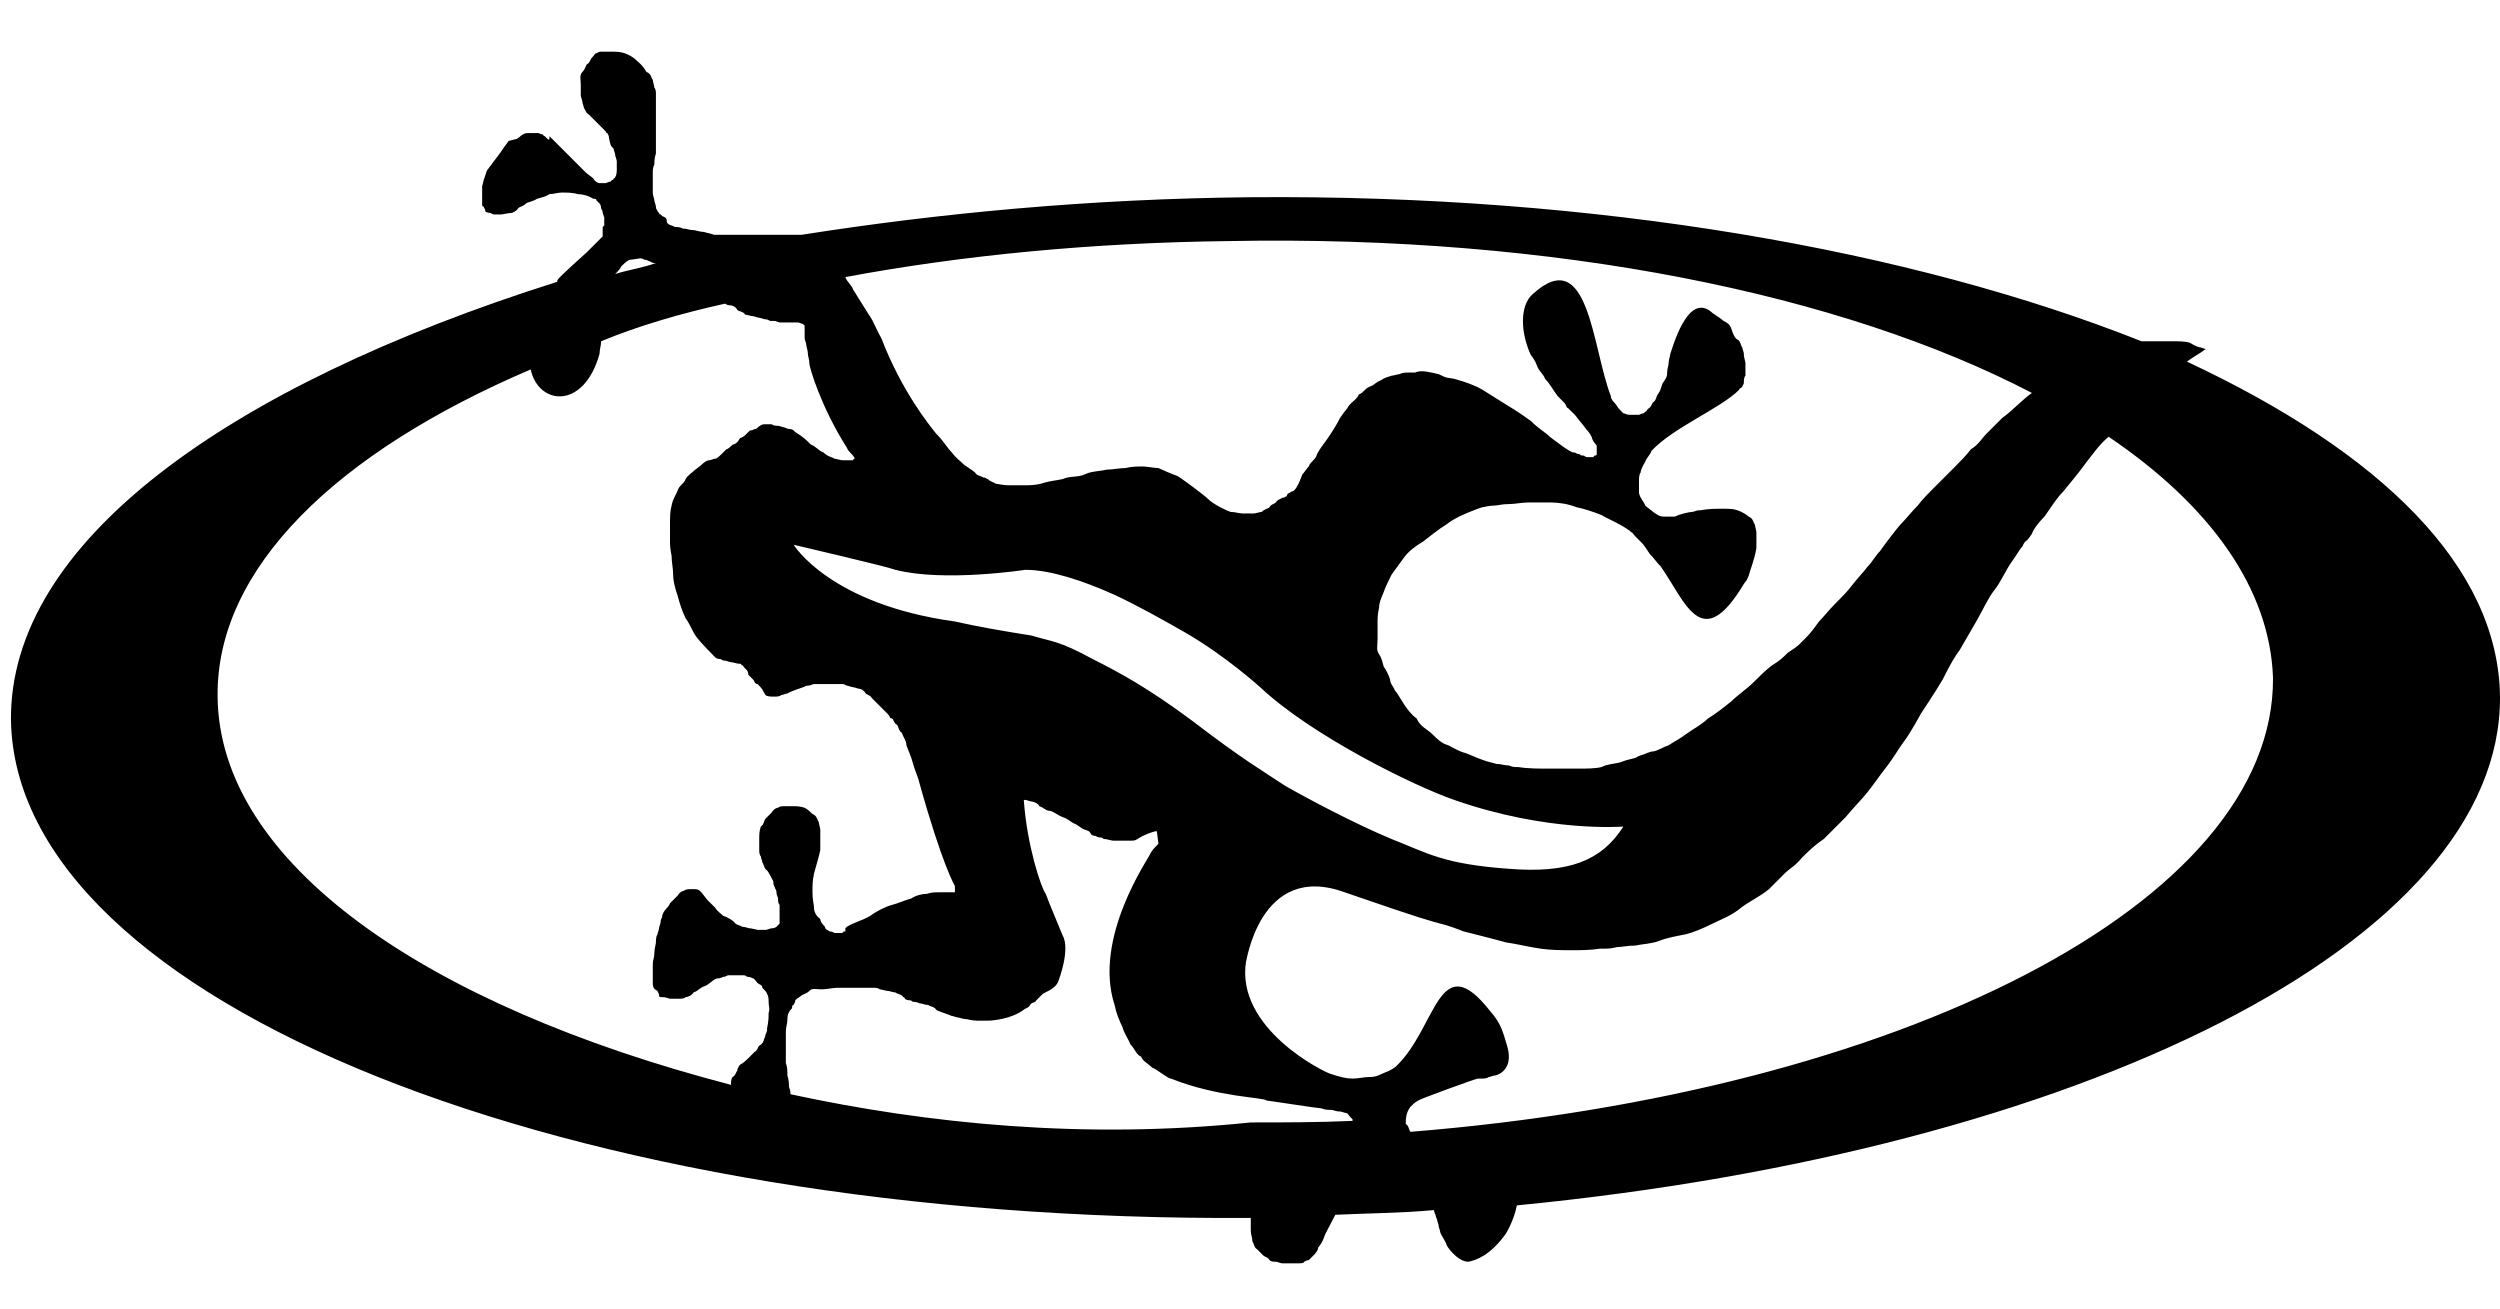 <?xml version="1.0" encoding="utf-8"?>
<!-- Generator: Adobe Illustrator 22.0.0, SVG Export Plug-In . SVG Version: 6.00 Build 0)  -->
<svg version="1.1" id="Layer_1" xmlns="http://www.w3.org/2000/svg" xmlns:xlink="http://www.w3.org/1999/xlink" x="0px" y="0px"
	 viewBox="0 0 159.7 83.6" style="enable-background:new 0 0 159.7 83.6;" xml:space="preserve">
<style type="text/css">
	.st0{enable-background:new    ;}
</style>
<g class="st0">
	<path d="M159.7,44.5c-0.1-8.3-7.6-15.6-20-21.4c0.4-0.3,0.8-0.5,1.2-0.8c0,0,0,0-0.3-0.1c-0.1,0-0.4-0.1-0.7-0.3
		c-0.3-0.1-0.7-0.1-1.1-0.1s-1,0-1.5,0c-0.1,0-0.4,0-0.5,0c-14.6-5.8-34.7-9.4-57-9.2c-10.1,0.1-19.7,1-28.6,2.4c-0.1,0-0.3,0-0.4,0
		c-0.1,0-0.4,0-0.7,0s-0.5,0-0.8,0s-0.7,0-1,0s-0.7,0-1,0s-0.5,0-0.8,0s-0.4,0-0.7,0c0,0,0,0-0.1,0s-0.1,0-0.4-0.1
		c-0.1,0-0.3-0.1-0.5-0.1c-0.1,0-0.4-0.1-0.5-0.1c-0.3,0-0.4-0.1-0.7-0.1c-0.1-0.1-0.4-0.1-0.5-0.1c-0.1-0.1-0.4-0.1-0.5-0.3
		c0-0.3-0.1-0.3-0.3-0.4l0,0l-0.1-0.1c0,0-0.1,0-0.1-0.1L42,13.5c0-0.1-0.1-0.1-0.1-0.3c0-0.1-0.1-0.3-0.1-0.4s-0.1-0.3-0.1-0.5
		c0-0.3,0,0,0-0.3c0,0,0-0.1,0-0.3c0-0.1,0-0.1,0-0.7c0-0.1,0-0.3,0.1-0.5c0-0.1,0-0.4,0.1-0.7c0-0.3,0-0.5,0-0.8s0-0.5,0-0.8
		s0-0.5,0-0.8s0-0.4,0-0.7c0,0,0-0.1,0-0.3s0-0.3,0-0.4s0-0.3-0.1-0.4c0-0.1-0.1-0.4-0.1-0.5c-0.1-0.1-0.1-0.4-0.4-0.5
		C41,4.1,40.8,4,40.6,3.8c-0.1-0.1-0.4-0.3-0.7-0.4s-0.5-0.1-1-0.1c0,0,0,0-0.1,0h-0.1c0,0-0.1,0-0.3,0c-0.1,0-0.1,0-0.3,0.1
		c-0.1,0-0.1,0.1-0.3,0.3c-0.1,0.1-0.1,0.3-0.3,0.4c-0.1,0.1-0.1,0.3-0.3,0.5s-0.1,0.5-0.1,0.8l0,0v0.1c0,0.1,0,0.1,0,0.3
		c0,0.1,0,0.3,0,0.3c0,0.1,0.1,0.3,0.1,0.4s0.1,0.3,0.1,0.4c0.1,0.1,0.1,0.3,0.3,0.4c0.1,0.1,0.3,0.3,0.4,0.4l0,0c0,0,0,0,0.1,0.1
		l0.1,0.1L38.3,8l0.1,0.1l0.1,0.1l0.1,0.1l0.1,0.1l0,0c0,0,0,0.1,0.1,0.1c0,0.1,0.1,0.1,0.1,0.3C39,9.3,39,9.3,39.2,9.5
		c0,0.1,0.1,0.3,0.1,0.4s0.1,0.3,0.1,0.4s0,0.3,0,0.5c0,0.1,0,0.4-0.1,0.5l0,0c0,0,0,0.1-0.1,0.1c0,0,0,0.1-0.1,0.1L39,11.6
		c0,0-0.1,0-0.3,0.1c-0.1,0-0.3,0-0.4,0c-0.1,0-0.3-0.1-0.4-0.3c-0.1-0.1-0.4-0.3-0.5-0.4c-0.3-0.3-0.4-0.4-0.5-0.5
		s-0.4-0.4-0.5-0.5S36,9.6,35.9,9.5s-0.3-0.3-0.4-0.4c-0.1-0.1-0.3-0.3-0.4-0.4c0,0.3,0,0.2-0.1,0.2c-0.1-0.1-0.1-0.1-0.1-0.1l0,0
		l0,0c0,0,0,0-0.1-0.1c0,0-0.1,0-0.1-0.1c0,0-0.1,0-0.3-0.1c0,0-0.1,0-0.3,0c-0.1,0-0.3,0-0.3,0c-0.1,0-0.3,0-0.4,0.1
		c-0.1,0-0.3,0.3-0.5,0.3L32.5,9l-0.3,0.4L32,9.7l-0.3,0.4l-0.3,0.4l-0.3,0.4L31,11.2l-0.1,0.3l-0.1,0.4l0,0c0,0,0,0,0,0.1
		c0,0,0,0,0,0.1v0.1v0.1v0.1c0,0.1,0,0.1,0,0.3c0,0.1,0,0.1,0,0.3l0,0v0.1c0,0,0,0.1,0.1,0.1c0,0.1,0.1,0.1,0.1,0.3
		c0,0,0.1,0.1,0.3,0.1c0.1,0,0.1,0.1,0.3,0.1c0.1,0,0.3,0,0.4,0s0.5-0.1,0.7-0.1c0,0,0.3-0.1,0.4-0.3c0.1-0.1,0.3-0.1,0.5-0.3
		c0.1-0.1,0.4-0.1,0.7-0.3c0.3-0.1,0.5-0.1,0.8-0.3c0.3,0,0.5-0.1,0.8-0.1s0.7,0,1,0.1c0.3,0,0.7,0.1,1,0.3l0,0c0,0,0,0,0.1,0
		c0,0,0.1,0,0.1,0.1l0.1,0.1l0.1,0.1c0,0,0.1,0.1,0.1,0.3c0,0.1,0.1,0.1,0.1,0.3l0.1,0.3V14v0.3v0.1l-0.1,0.1V15c0,0,0,0,0,0.1
		l-0.1,0.1c-0.1,0.1-0.1,0.1-0.3,0.3c-0.1,0.1-0.3,0.3-0.3,0.3c-0.1,0.1-0.3,0.3-0.3,0.3c-0.1,0.1-1.8,1.6-1.9,1.8c0,0,0,0,0,0.1
		c-21.2,6.7-35,16.7-34.9,28C1,64,36.3,78.1,79.9,77.8c0,0.3,0,0.5,0,0.8S80,79,80,79.3c0.1,0.1,0.1,0.4,0.3,0.5
		c0.1,0.1,0.3,0.3,0.4,0.4s0.3,0.1,0.4,0.3c0.1,0.1,0.3,0.1,0.4,0.1s0.3,0.1,0.4,0.1s0.3,0,0.4,0s0.3,0,0.4,0s0.3,0,0.3,0
		c0.1,0,0.3,0,0.3-0.1c0.1,0,0.1-0.1,0.3-0.1c0.1-0.1,0.1-0.1,0.3-0.3c0.1-0.1,0.3-0.3,0.3-0.5c0.1-0.1,0.3-0.4,0.4-0.7
		c0-0.1,0.4-0.8,0.7-1.4c2-0.1,4.2-0.1,6.3-0.3c0,0.1,0.1,0.3,0.1,0.3s0,0.1,0.1,0.3c0,0.1,0.1,0.3,0.1,0.4s0.1,0.3,0.1,0.4
		s0.4,0.7,0.4,0.8c0,0.1,0.7,1.1,1.4,1.1c0.5-0.1,1.4-0.4,2.4-1.8c0,0,0.5-0.8,0.7-1.8C132.9,73.5,159.8,60.2,159.7,44.5z
		 M129.8,25.1c-0.7,0.5-1.2,1.1-1.9,1.6c0,0-0.1,0.1-0.3,0.3c-0.1,0.1-0.4,0.4-0.7,0.7c-0.3,0.3-0.5,0.7-1,1
		c-0.3,0.4-0.7,0.8-1.1,1.2s-0.8,0.8-1.2,1.2s-0.8,0.8-1.1,1.2c-0.4,0.4-0.7,0.8-1,1.1s-1.2,1.5-1.4,1.8c-0.3,0.3-0.5,0.7-0.8,1
		c-0.3,0.4-0.7,0.8-1,1.2s-0.7,0.8-1.1,1.2s-0.7,0.8-1,1.1c-0.3,0.4-0.5,0.7-0.8,1s-0.4,0.4-0.5,0.5s-0.4,0.3-0.7,0.5
		c-0.3,0.3-0.5,0.5-1,0.8c-0.4,0.3-0.8,0.7-1.2,1.1c-0.4,0.4-1,0.8-1.4,1.2c-0.5,0.4-1,0.8-1.5,1.1c-0.4,0.4-1,0.7-1.4,1
		s-0.8,0.5-1.1,0.7c-0.3,0.1-0.8,0.4-1,0.4s-0.3,0.1-0.4,0.1c-0.1,0.1-0.4,0.1-0.7,0.3c-0.3,0.1-0.5,0.1-1,0.3
		c-0.4,0.1-0.8,0.1-1.2,0.3c-0.4,0.1-1,0.1-1.5,0.1s-1.1,0-1.8,0c-0.7,0-1.4,0-2-0.1c0,0,0,0-0.1,0s-0.3,0-0.5-0.1
		c-0.3,0-0.5-0.1-0.8-0.1c-0.3-0.1-0.5-0.1-1-0.3c-0.3-0.1-0.7-0.3-1-0.4c-0.4-0.1-0.7-0.3-1.1-0.5c-0.4-0.1-0.7-0.4-1-0.7
		s-0.8-0.5-1-1c-0.7-0.5-1.1-1.5-1.4-1.8c-0.1-0.3-0.3-0.4-0.3-0.7c-0.1-0.3-0.3-0.7-0.4-0.8c-0.1-0.3-0.1-0.5-0.3-0.8
		s-0.1-0.5-0.1-1c0-0.3,0-1.2,0-1.2s0-0.4,0.1-0.8c0-0.3,0.1-0.5,0.3-1c0.1-0.3,0.3-0.7,0.5-1.1c0.3-0.4,0.5-0.7,0.8-1.1
		c0.3-0.4,0.7-0.7,1.2-1c0.4-0.3,1-0.8,1.5-1.1c0.5-0.4,1.2-0.7,2-1c0,0,0,0,0.3-0.1c0.1,0,0.4-0.1,0.7-0.1c0.3,0,0.5-0.1,1-0.1
		c0.4,0,0.8-0.1,1.2-0.1s1,0,1.5,0s1.1,0.1,1.6,0.3c0.5,0.1,1.1,0.3,1.6,0.5c0.5,0.3,1.1,0.5,1.8,1l0,0l0.1,0.1
		c0.1,0,0.1,0.1,0.3,0.3s0.3,0.3,0.4,0.4c0.1,0.1,0.3,0.4,0.5,0.7c0.3,0.3,0.4,0.5,0.7,0.8c1.6,2.3,2.6,5.6,5.3,1.1
		c0.3-0.4,0.1-0.1,0.3-0.5c0.1-0.4,0.4-1.1,0.5-1.8c0,0,0,0,0-0.1s0-0.3,0-0.4s0-0.3,0-0.5c0-0.1-0.1-0.4-0.1-0.5
		c-0.1-0.1-0.1-0.4-0.4-0.5c-0.1-0.1-0.4-0.3-0.7-0.4c-0.3-0.1-0.5-0.1-1-0.1s-0.8,0-1.4,0.1c0,0,0,0-0.1,0s-0.3,0.1-0.4,0.1
		s-0.7,0.1-1.1,0.3c-0.3,0-0.4,0-0.7,0c-0.3,0-0.4-0.1-0.7-0.3c-0.1-0.1-0.4-0.3-0.5-0.4c-0.1-0.3-0.3-0.4-0.4-0.8c0,0,0,0,0-0.1
		c0,0,0-0.1,0-0.3s0-0.3,0-0.4s0-0.4,0.1-0.5c0-0.1,0.1-0.4,0.3-0.7c0.1-0.3,0.3-0.4,0.4-0.7c1.4-1.5,4.4-2.7,5.6-3.9
		c0,0,0-0.1,0.1-0.1l0.1-0.1c0-0.1,0.1-0.1,0.1-0.3c0-0.1,0-0.3,0.1-0.4c0-0.1,0-0.3,0-0.4s0-0.3,0-0.4s-0.1-0.4-0.1-0.5
		c0,0,0,0,0-0.1s-0.1-0.3-0.1-0.4c-0.1-0.1-0.1-0.4-0.3-0.5s-0.3-0.4-0.4-0.7c-0.1-0.3-0.3-0.4-0.5-0.5c-0.1-0.1-0.4-0.3-0.7-0.5
		c-1.6-1.5-2.6,2.4-2.7,2.6c0,0.1-0.1,0.4-0.1,0.5c0,0.3-0.1,0.4-0.1,0.7s-0.1,0.4-0.3,0.7c-0.1,0.3-0.1,0.4-0.3,0.7
		c-0.1,0.1-0.1,0.4-0.3,0.5c-0.1,0.1-0.1,0.3-0.3,0.4l0,0c0,0,0,0-0.1,0.1c0,0,0,0.1-0.1,0.1l-0.1,0.1c0,0-0.1,0-0.3,0.1
		c-0.1,0-0.1,0-0.3,0c-0.1,0-0.1,0-0.3,0s-0.3-0.1-0.4-0.1l0,0c0,0,0,0-0.1-0.1l-0.1-0.1c-0.1-0.1-0.1-0.1-0.3-0.4
		c-0.1-0.1-0.3-0.3-0.3-0.5c-1.2-3.1-1.4-9.8-5-6.5c-0.8,0.7-0.8,2.4-0.1,3.9c0.1,0.1,0.3,0.4,0.4,0.7c0.1,0.3,0.4,0.5,0.5,0.8
		c0.3,0.3,0.5,0.7,0.8,1.1c0,0,0,0,0.1,0.1c0,0,0.1,0.1,0.3,0.3s0.1,0.3,0.3,0.4c0.1,0.1,0.3,0.3,0.4,0.4s0.3,0.4,0.4,0.5
		s0.3,0.4,0.4,0.5s0.3,0.4,0.3,0.5c0.1,0.3,0.3,0.4,0.3,0.5l0,0l0,0c0,0,0,0,0,0.1v0.1v0.1v0.1V29c0,0,0,0.1-0.1,0.1
		c0,0-0.1,0-0.1,0.1h-0.1c-0.1,0-0.1,0-0.3,0s-0.1-0.1-0.3-0.1S101,29,100.8,29c-0.1,0-0.1-0.1-0.3-0.1s-1.1-0.7-1.5-1
		c-0.3-0.3-0.7-0.5-1.2-1c-0.4-0.3-1-0.7-1.5-1s-1.1-0.7-1.6-1s-1.1-0.5-1.8-0.7c-0.5-0.1-0.4,0-1-0.3c-0.5-0.1-1.1-0.3-1.5-0.1
		c0,0,0,0-0.1,0s-0.3,0-0.4,0s-0.3,0-0.5,0.1c-0.1,0-0.4,0.1-0.5,0.1c-0.3,0.1-0.4,0.1-0.7,0.3c-0.3,0.1-0.4,0.3-0.7,0.4
		c-0.3,0.1-0.4,0.4-0.7,0.5c-0.1,0.3-0.4,0.4-0.7,0.8c0,0.1-0.1,0.1-0.5,0.7c-0.4,0.8-1,1.6-1,1.6s-0.4,0.5-0.5,0.8
		s-0.4,0.4-0.5,0.7c-0.1,0.1-0.3,0.4-0.4,0.5c-0.3,0.8-0.5,1.1-0.7,1.1c-0.1,0.1-0.3,0.1-0.3,0.3c-0.1,0-0.1,0.1-0.3,0.1
		c-0.1,0.1-0.3,0.1-0.4,0.3c-0.1,0.1-0.3,0.1-0.4,0.3c-0.1,0.1-0.3,0.1-0.5,0.3c-0.1,0-0.4,0.1-0.5,0.1s-0.4,0-0.7,0
		c-0.3,0-0.5-0.1-0.8-0.1c-0.3-0.1-1.1-0.5-1.4-0.8s-1.8-1.4-2-1.5c-0.3-0.1-1-0.4-1.2-0.5c-0.3,0-0.7-0.1-1-0.1
		c-0.4,0-0.7,0-1.1,0.1c-0.4,0-0.8,0.1-1.2,0.1c-0.4,0.1-1,0.1-1.4,0.3s-1,0.1-1.4,0.3c-0.4,0.1-0.8,0.1-1.4,0.3
		C66.1,31,65.7,31,65.4,31c-0.4,0-0.7,0-1,0s-0.7-0.1-0.8-0.1c-0.1-0.1-0.3-0.1-0.5-0.3c-0.1,0-0.1-0.1-0.3-0.1
		c-0.1-0.1-0.4-0.1-0.5-0.3c-0.1-0.1-0.4-0.3-0.7-0.5c-0.3-0.3-0.5-0.4-0.8-0.8c-0.3-0.3-0.5-0.7-1-1.2c-0.4-0.5-2.2-2.7-3.5-6.1
		c-0.3-0.5-0.5-1.1-0.8-1.5c-0.3-0.5-0.7-1.1-1-1.6c-0.1-0.3-0.4-0.5-0.5-0.8c7.5-1.4,15.8-2.2,24.5-2.3
		C99.4,15,117.7,18.8,129.8,25.1z M103.7,52.8c-1.4,2.2-3.5,3-7.3,2.7c-4.2-0.3-5.2-1-7.5-1.9c-2.4-1-5.4-2.6-6.8-3.4
		c-1.5-1-2.6-1.6-6-4.2c-2.7-2-4.5-3-6.3-3.9c-2.2-1.2-2.6-1.1-3.9-1.5C64,40.3,62.3,40,61,39.7c-8-1.1-10.3-4.9-10.3-4.9
		s6,1.4,6.5,1.6c3.1,0.8,8.3,0,8.3,0c1.6,0,3.7,0.7,5.7,1.6c1.5,0.7,3.1,1.6,4.5,2.4c2.6,1.5,4.8,3.5,4.8,3.5
		c3.3,3.1,9.8,6.3,12.4,7.2C98.9,53.2,103.7,52.8,103.7,52.8z M39.7,17c0.1-0.1,0.3-0.3,0.5-0.4c0.1,0,0.7-0.1,0.7-0.1
		s0.1,0,0.3,0.1c0.1,0,0.1,0,0.3,0.1c0.1,0,0.1,0.1,0.3,0.1c0,0,0,0,0.1,0c-0.8,0.3-1.6,0.4-2.6,0.7C39.5,17.3,39.6,17.2,39.7,17z
		 M13.9,44.5c-0.1-8.2,7.6-15.6,20-20.9c0.5,2.3,3.4,2.6,4.4-1c0-0.3,0.1-0.5,0.1-0.8c2.4-1,5.2-1.8,7.9-2.4c0.1,0,0.1,0.1,0.3,0.1
		s0.4,0.1,0.5,0.3c0.1,0.1,0.4,0.1,0.5,0.3c0.1,0,0.4,0.1,0.5,0.1s0.3,0.1,0.4,0.1c0.1,0,0.3,0.1,0.4,0.1c0.1,0,0.1,0,0.3,0.1l0,0
		h0.3l0.3,0.1h0.1h0.3h0.3h0.3H51l0.3,0.1l0,0l0,0l0,0l0,0l0.1,0.1v0.1V21v0.1v0.1v0.1v0.1v0.1c0,0,0,0,0,0.1s0.1,0.3,0.1,0.4
		s0.1,0.4,0.1,0.5c0,0.3,0.1,0.4,0.1,0.7c0,0.3,0.8,2.9,2.4,5.4c0.1,0.3,0.4,0.4,0.5,0.7l0,0c0,0-0.1,0-0.1,0.1c-0.1,0-0.1,0-0.3,0
		c-0.1,0-0.3,0-0.4,0c-0.1,0-0.4-0.1-0.5-0.1c-0.1-0.1-0.4-0.1-0.7-0.4c-0.3-0.1-0.5-0.4-0.8-0.5c-0.3-0.3-0.5-0.5-1-0.8l0,0
		l-0.1-0.1c0,0-0.1-0.1-0.3-0.1c-0.1,0-0.3-0.1-0.3-0.1c-0.1,0-0.3-0.1-0.4-0.1c-0.1,0-0.3,0-0.4-0.1c-0.1,0-0.3,0-0.5,0
		c-0.1,0-0.3,0.1-0.5,0.3c0,0,0,0-0.1,0c0,0-0.1,0.1-0.3,0.1c-0.1,0.1-0.1,0.1-0.3,0.3s-0.3,0.1-0.4,0.3s-0.3,0.3-0.4,0.3
		c-0.1,0.1-0.3,0.3-0.4,0.3c-0.1,0.1-0.1,0.1-0.3,0.3c-0.1,0.1-0.3,0.3-0.4,0.3s-0.3,0.1-0.4,0.1c-0.1,0-0.3,0.1-0.5,0.3
		c-0.1,0.1-0.4,0.3-0.5,0.4s-0.4,0.3-0.5,0.5c-0.1,0.3-0.4,0.4-0.5,0.7c-0.1,0.3-0.3,0.5-0.4,1c-0.1,0.4-0.1,0.7-0.1,1.2
		c0,0,0,0.1,0,0.3s0,0.4,0,0.7s0,0.5,0.1,1c0,0.4,0.1,0.8,0.1,1.2s0.1,0.8,0.3,1.4c0.1,0.4,0.3,1,0.5,1.4c0.3,0.4,0.4,0.8,0.7,1.2
		s1.1,1.2,1.1,1.2s0,0,0.1,0.1c0,0,0.1,0.1,0.3,0.1c0.1,0,0.1,0.1,0.3,0.1c0.1,0,0.3,0.1,0.4,0.1c0.1,0,0.4,0.1,0.5,0.1l0,0l0,0l0,0
		l0,0c0,0,0,0,0.1,0c0,0,0,0,0.1,0.1c0,0,0.1,0,0.1,0.1l0.1,0.1l0,0l0.1,0.1c0,0,0.1,0.1,0.1,0.3c0.1,0.1,0.1,0.1,0.3,0.3
		c0.1,0.1,0.1,0.3,0.3,0.3c0.4,0.4,0.3,0.4,0.5,0.7c0.1,0.1,0.4,0.1,0.5,0.1h0.1c0.1,0,0.3,0,0.4-0.1c0.1,0,0.3-0.1,0.4-0.1
		c0.1-0.1,1-0.4,1-0.4c0.1,0,0.1-0.1,0.3-0.1s0.3-0.1,0.4-0.1s0.3,0,0.4,0c0.1,0,0.3,0,0.5,0c0.1,0,0.4,0,0.5,0c0,0,0,0,0.1,0
		c0,0,0.1,0,0.3,0c0.1,0,0.1,0,0.3,0.1c0.1,0,0.3,0.1,0.4,0.1c0.1,0,0.3,0.1,0.4,0.1c0.1,0,0.3,0.1,0.4,0.3c0.1,0.1,0.3,0.1,0.4,0.3
		c0.1,0.1,0.3,0.3,0.4,0.4s0.3,0.3,0.3,0.3c0.1,0.1,0.1,0.1,0.3,0.3s0.1,0.3,0.3,0.3c0.1,0.1,0.1,0.3,0.3,0.4
		c0.1,0.1,0.1,0.4,0.3,0.5c0.1,0.3,0.3,0.5,0.3,0.8c0.1,0.3,0.3,0.7,0.4,1.1c0.1,0.4,0.4,1.1,0.4,1.2c1.5,5.4,2.3,6.7,2.3,6.7v0.1
		V57l0,0c0,0,0,0-0.1,0s-0.1,0-0.4,0c-0.1,0-0.3,0-0.5,0c-0.3,0-0.5,0-0.8,0.1c-0.3,0-0.7,0.1-1,0.3c-0.4,0.1-0.8,0.3-1.2,0.4
		c-0.4,0.1-1,0.4-1.4,0.7c-0.5,0.3-1,0.4-1.5,0.7L54,59.3l0,0.2h-0.1l-0.1,0.1h-0.1h-0.1h-0.1h-0.1c0,0,0,0-0.1,0
		c0,0-0.1-0.1-0.3-0.1c-0.1-0.1-0.3-0.1-0.3-0.3c-0.1-0.1-0.3-0.3-0.3-0.5C52.1,58.5,52,58.2,52,58s-0.1-0.5-0.1-1s0-0.7,0.1-1.2
		c0.1-0.4,0.3-1,0.4-1.5c0,0,0,0,0-0.1s0-0.1,0-0.3c0-0.1,0-0.3,0-0.4c0-0.1,0-0.4,0-0.5s-0.1-0.4-0.1-0.5c-0.1-0.1-0.1-0.4-0.4-0.5
		c-0.1-0.1-0.3-0.3-0.5-0.4c-0.3-0.1-0.5-0.1-0.8-0.1c0,0,0,0-0.1,0h-0.1c-0.1,0-0.1,0-0.3,0c-0.1,0-0.3,0-0.4,0.1
		c-0.1,0-0.3,0.1-0.4,0.3c-0.1,0.1-0.3,0.3-0.4,0.4c-0.1,0.1-0.1,0.4-0.3,0.5c-0.1,0.3-0.1,0.5-0.1,0.8l0,0v0.1c0,0,0,0.1,0,0.3
		c0,0.1,0,0.1,0,0.3c0,0.1,0,0.3,0.1,0.4c0,0.1,0.1,0.3,0.1,0.4c0.1,0.1,0.1,0.4,0.3,0.5c0.1,0.1,0.4,0.7,0.4,0.7v0.1
		c0,0,0,0.1,0.1,0.3c0,0.1,0.1,0.1,0.1,0.3s0.1,0.3,0.1,0.4c0,0.1,0,0.3,0.1,0.4c0,0.1,0,0.3,0,0.5c0,0.1,0,0.4,0,0.4v0.1v0.1V59
		l-0.1,0.1l-0.1,0.1c0,0-0.1,0.1-0.3,0.1c-0.1,0-0.3,0.1-0.4,0.1c-0.1,0-0.3,0-0.5,0c0,0-0.4-0.1-0.5-0.1s-0.3-0.1-0.5-0.1
		c-0.1-0.1-0.4-0.1-0.5-0.3c-0.1-0.1-0.4-0.3-0.7-0.4c-0.1-0.1-0.4-0.3-0.5-0.5c-0.1-0.1-0.4-0.4-0.5-0.5s-0.3-0.4-0.4-0.5l-0.1-0.1
		c0,0-0.1-0.1-0.3-0.1s-0.1,0-0.3,0c-0.1,0-0.3,0-0.4,0.1c-0.1,0-0.3,0.1-0.4,0.3c-0.1,0.1-0.3,0.3-0.5,0.5
		c-0.1,0.3-0.4,0.4-0.5,0.8c0,0,0,0,0,0.1c0,0-0.1,0.1-0.1,0.3c0,0.1-0.1,0.3-0.1,0.4S42,59.6,42,59.7c-0.1,0.1-0.1,0.4-0.1,0.5
		s-0.1,0.4-0.1,0.7s-0.1,0.4-0.1,0.7s0,1.1,0,1.2c0,0.3,0.1,0.4,0.3,0.5c0,0.1,0.1,0.1,0.1,0.3c0,0.1,0.1,0.1,0.3,0.1
		c0.1,0,0.4,0.1,0.4,0.1s0.1,0,0.3,0c0.1,0,0.1,0,0.3,0c0.1,0,0.3,0,0.4-0.1c0.1,0,0.4-0.1,0.5-0.3c0.3-0.1,0.4-0.3,0.7-0.4
		c0.3-0.1,0.5-0.4,0.8-0.5l0,0h0.1c0,0,0.1,0,0.3-0.1c0.1,0,0.1,0,0.3-0.1c0.1,0,0.1,0,0.3,0c0.1,0,0.3,0,0.3,0c0.1,0,0.3,0,0.3,0
		c0.1,0,0.3,0,0.3,0.1c0,0,0,0,0.1,0c0,0,0.1,0,0.3,0.1c0.1,0,0.1,0.1,0.3,0.3c0.1,0.1,0.3,0.1,0.3,0.3c0.1,0.1,0.3,0.3,0.3,0.4
		c0.1,0.1,0.1,0.4,0.1,0.5c0,0.3,0.1,0.4,0,0.7c0,0.3,0,0.5-0.1,1l0,0v0.1c0,0,0,0.1-0.1,0.3c0,0.1-0.1,0.3-0.1,0.3
		c0,0.1-0.1,0.3-0.3,0.4c-0.1,0.1-0.1,0.3-0.3,0.4c-0.1,0.1-0.3,0.3-0.4,0.4c-0.1,0.1-0.3,0.3-0.5,0.4l0,0l-0.1,0.1
		c0,0.1-0.1,0.1-0.1,0.3c-0.1,0.1-0.1,0.3-0.3,0.4c-0.1,0.1-0.1,0.3-0.1,0.5l0,0C27.1,64.2,14,55.1,13.9,44.5z M50.5,69.9L50.5,69.9
		c0-0.3-0.1-0.4-0.1-0.5s0-0.4-0.1-0.7c0-0.3,0-0.5-0.1-0.8c0-0.3,0-0.5,0-1c0-0.3,0-0.7,0-1s0.1-0.5,0.1-0.8s0.1-0.5,0.3-0.7
		c0,0,0,0,0-0.1c0,0,0-0.1,0.1-0.1c0-0.1,0.1-0.1,0.1-0.3c0.1-0.1,0.1-0.1,0.4-0.3c0.1-0.1,0.3-0.1,0.5-0.3s0.4-0.1,0.8-0.1
		c0.3,0,0.7-0.1,1-0.1c0.4,0,0.8,0,1.4,0c0,0,0,0,0.1,0h0.1c0.1,0,0.1,0,0.3,0s0.3,0,0.4,0s0.3,0,0.4,0.1c0.1,0,0.4,0.1,0.5,0.1
		s0.4,0.1,0.5,0.1c0.1,0.1,0.4,0.1,0.5,0.3l0,0c0,0,0.1,0,0.1,0.1c0,0,0.1,0.1,0.3,0.1s0.1,0.1,0.3,0.1s0.3,0.1,0.4,0.1
		s0.3,0.1,0.5,0.1c0.1,0.1,0.4,0.1,0.5,0.3c0.1,0.1,0.8,0.3,1,0.4c0.1,0,0.3,0.1,0.4,0.1c0.1,0,0.3,0.1,0.5,0.1
		c0.1,0,0.4,0.1,0.7,0.1s0.4,0,0.7,0s1.5-0.1,2.3-0.7c0.1-0.1,0.3-0.1,0.4-0.3s0.3-0.1,0.4-0.3c0.1-0.1,0.3-0.3,0.4-0.4
		c0.1-0.1,0.8-0.3,1-0.8c0.8-2.2,0.3-2.9,0.3-2.9s-1-2.4-1.1-2.7c-0.3-0.4-1.2-3.1-1.4-6c0,0,0,0,0.1,0s0.3,0.1,0.4,0.1
		s0.4,0.1,0.5,0.3c0.3,0.1,0.4,0.3,0.7,0.3c0.3,0.1,0.5,0.3,0.8,0.4c0.3,0.1,0.5,0.3,0.7,0.4c0.3,0.1,0.4,0.3,0.7,0.4
		c0.3,0.1,0.3,0.1,0.4,0.3c0,0,0.1,0.1,0.3,0.1c0,0,0.1,0.1,0.3,0.1s0.1,0.1,0.3,0.1c0.1,0,0.4,0.1,0.5,0.1s0.4,0,0.5,0s0.4,0,0.7,0
		c0.3,0,0.3-0.1,0.7-0.3s0.8-0.3,0.8-0.3h0.1l0.1,0.8c0,0,0,0-0.1,0.1s-0.3,0.3-0.4,0.5c-0.1,0.3-3.7,5.4-2.3,9.7
		c0.1,0.5,0.3,1,0.5,1.4c0.1,0.4,0.4,0.8,0.5,1.1c0.3,0.3,0.4,0.7,0.7,0.8c0.1,0.3,0.4,0.4,0.7,0.7c0.3,0.1,1,0.7,1.2,0.7
		c3,1.2,6,1.2,6.1,1.4c0.1,0,3.3,0.5,3.5,0.5c0.3,0.1,0.4,0.1,0.7,0.1c0.3,0.1,0.4,0.1,0.5,0.1s0.3,0.1,0.4,0.1s0.1,0.1,0.3,0.3
		l0.1,0.1v0.1c-2.2,0.1-4.4,0.1-6.5,0.1C69.3,72.8,59.3,71.8,50.5,69.9z M90.1,72.3c-0.1-0.1-0.1-0.4-0.3-0.5c0-0.3,0-0.7,0.3-1.1
		c0.1-0.1,0.3-0.3,0.5-0.4c0.1-0.1,3.7-1.4,3.8-1.4c0,0,0.1,0,0.3,0c0,0,0.3,0,0.4-0.1c0.1,0,0.3-0.1,0.4-0.1s1.2-0.3,0.8-1.8
		c-0.3-1-0.4-1.5-1.1-2.3c-3.3-4.2-3.4,1-6,3.5c-0.1,0.1-0.4,0.3-0.7,0.4c-0.3,0.1-0.5,0.3-1,0.3c-0.4,0-0.7,0.1-1.1,0.1
		s-0.8-0.1-1.4-0.3c-0.4-0.1-6.1-2.9-5.4-7.2c0,0.3,0.8-6.4,6.3-4.4c5.2,1.8,5.4,1.8,6.1,2c0,0,0.5,0.1,1.5,0.5c0,0,2,0.5,2.7,0.7
		c0.7,0.1,1.5,0.3,2.2,0.4c0.7,0.1,1.4,0.1,2,0.1s1.2,0,1.8-0.1c0,0,0.1,0,0.3,0s0.4,0,0.8-0.1c0.3,0,0.7-0.1,1.2-0.1
		c0.4-0.1,1-0.1,1.5-0.3s1.1-0.3,1.6-0.4c0.5-0.1,1.2-0.4,1.8-0.7s1.2-0.5,1.8-1c0.5-0.4,1.2-0.7,1.8-1.2c0,0,0.1-0.1,0.3-0.3
		c0.1-0.1,0.4-0.4,0.7-0.7c0.3-0.3,0.7-0.5,1.1-1c0.4-0.4,0.8-0.8,1.4-1.2c0.4-0.4,1-1,1.4-1.4c0.4-0.5,1-1.1,1.4-1.6
		s0.8-1.1,1.2-1.6c0.4-0.5,0.8-1.2,1.1-1.6c0.4-0.5,1.1-1.8,1.1-1.8s1-1.5,1.4-2.2c0.5-1,0.8-1.5,1.1-1.9c0.4-0.7,0.7-1.2,1.1-1.9
		s0.7-1.4,1.1-1.9s0.8-1.4,1.1-1.8c0.3-0.4,0.5-0.8,0.7-1c0.1-0.3,0.3-0.4,0.3-0.4s0.1-0.1,0.3-0.4c0.1-0.3,0.4-0.7,0.8-1.1
		c0.3-0.4,0.7-1.1,1.2-1.6c0.4-0.5,1-1.2,1.5-1.9c0.4-0.5,0.8-1.1,1.4-1.6c6.5,4.4,10.3,9.7,10.5,15.4
		C145.3,57.7,121.3,69.8,90.1,72.3z"/>
</g>
</svg>
